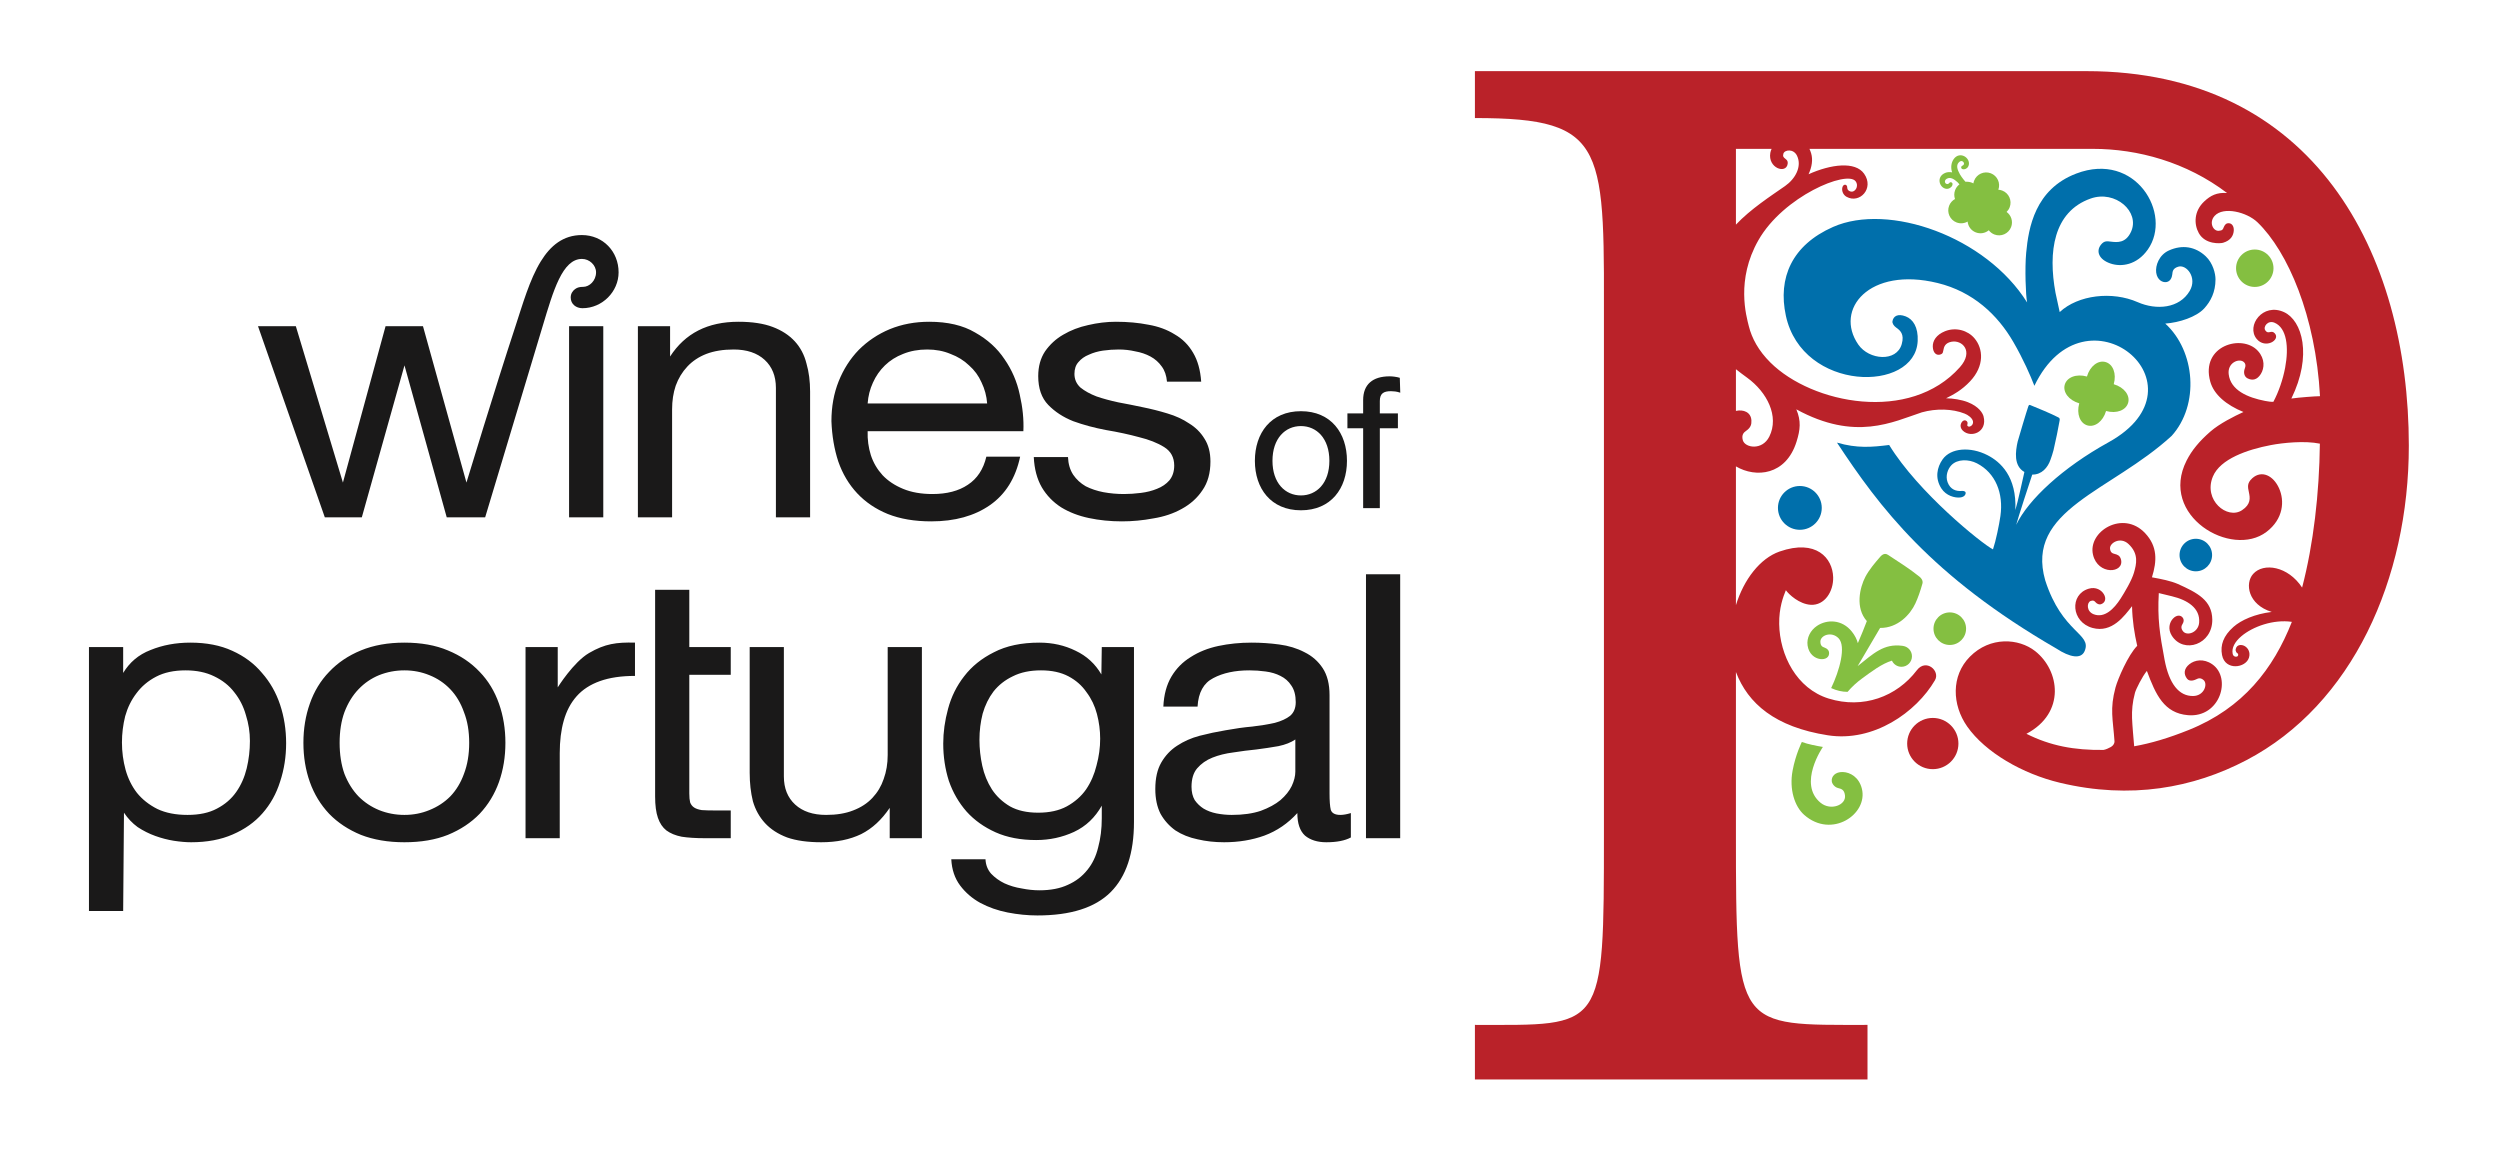<svg width="173" height="80" viewBox="0 0 173 80" fill="none" xmlns="http://www.w3.org/2000/svg">
<path fill-rule="evenodd" clip-rule="evenodd" d="M96.893 58.003V39.738H94.526V58.003H96.893ZM6.156 44.777H8.523L8.523 46.568C8.968 45.835 9.581 45.306 10.416 44.982C11.252 44.641 12.171 44.47 13.173 44.47C14.287 44.47 15.252 44.658 16.069 45.033C16.904 45.408 17.591 45.92 18.13 46.568C18.687 47.199 19.105 47.932 19.383 48.768C19.661 49.604 19.8 50.491 19.8 51.428C19.8 52.367 19.661 53.254 19.383 54.089C19.122 54.925 18.714 55.658 18.157 56.289C17.619 56.903 16.932 57.389 16.097 57.747C15.28 58.105 14.324 58.284 13.229 58.284C12.876 58.284 12.477 58.25 12.032 58.182C11.605 58.113 11.178 58.003 10.751 57.849C10.323 57.696 9.915 57.491 9.526 57.235C9.154 56.963 8.839 56.63 8.579 56.238L8.523 63.042H6.156L6.156 44.777ZM17.294 51.275C17.294 50.661 17.201 50.064 17.016 49.484C16.849 48.888 16.579 48.358 16.208 47.899C15.856 47.438 15.391 47.072 14.816 46.798C14.259 46.526 13.6 46.389 12.839 46.389C12.041 46.389 11.363 46.534 10.807 46.824C10.249 47.114 9.795 47.497 9.442 47.975C9.089 48.435 8.829 48.964 8.662 49.561C8.514 50.158 8.439 50.763 8.439 51.377C8.439 52.025 8.523 52.656 8.69 53.27C8.857 53.868 9.117 54.396 9.47 54.857C9.841 55.317 10.314 55.692 10.89 55.982C11.465 56.255 12.162 56.392 12.978 56.392C13.795 56.392 14.473 56.246 15.011 55.956C15.568 55.667 16.013 55.283 16.347 54.805C16.682 54.328 16.923 53.782 17.072 53.168C17.22 52.554 17.294 51.923 17.294 51.275ZM23.502 51.403C23.502 52.205 23.613 52.921 23.836 53.552C24.077 54.166 24.402 54.686 24.811 55.112C25.219 55.522 25.693 55.837 26.231 56.059C26.788 56.281 27.373 56.392 27.985 56.392C28.598 56.392 29.173 56.281 29.712 56.059C30.268 55.837 30.751 55.522 31.159 55.112C31.568 54.686 31.884 54.166 32.106 53.552C32.348 52.921 32.468 52.205 32.468 51.403C32.468 50.601 32.348 49.894 32.106 49.28C31.884 48.649 31.568 48.12 31.159 47.694C30.751 47.267 30.268 46.943 29.712 46.721C29.173 46.5 28.598 46.389 27.985 46.389C27.373 46.389 26.788 46.5 26.231 46.721C25.693 46.943 25.219 47.267 24.811 47.694C24.402 48.12 24.077 48.649 23.836 49.28C23.613 49.894 23.502 50.601 23.502 51.403ZM20.996 51.403C20.996 50.431 21.144 49.527 21.441 48.691C21.738 47.839 22.184 47.105 22.778 46.491C23.372 45.861 24.105 45.366 24.977 45.008C25.85 44.649 26.852 44.47 27.985 44.47C29.136 44.47 30.138 44.649 30.992 45.008C31.865 45.366 32.598 45.861 33.192 46.491C33.786 47.105 34.231 47.839 34.529 48.691C34.825 49.527 34.974 50.431 34.974 51.403C34.974 52.376 34.825 53.279 34.529 54.115C34.231 54.95 33.786 55.684 33.192 56.315C32.598 56.929 31.865 57.414 30.992 57.773C30.138 58.113 29.136 58.284 27.985 58.284C26.852 58.284 25.85 58.113 24.977 57.773C24.105 57.414 23.372 56.929 22.778 56.315C22.184 55.684 21.738 54.95 21.441 54.115C21.144 53.279 20.996 52.376 20.996 51.403ZM36.367 44.777H38.595V47.566C38.595 47.566 39.68 45.82 40.765 45.187C41.861 44.547 42.66 44.437 43.941 44.47V46.773C42.994 46.773 42.187 46.892 41.518 47.131C40.849 47.369 40.312 47.719 39.903 48.18C39.495 48.64 39.198 49.203 39.012 49.868C38.827 50.516 38.734 51.267 38.734 52.119V58.003H36.367V44.777ZM47.7 44.777H50.568V46.696H47.7V54.908C47.7 55.163 47.719 55.368 47.756 55.522C47.812 55.675 47.905 55.795 48.034 55.88C48.164 55.965 48.341 56.025 48.564 56.059C48.805 56.076 49.111 56.084 49.483 56.084H50.568V58.003H48.759C48.146 58.003 47.617 57.969 47.172 57.901C46.744 57.816 46.392 57.671 46.113 57.465C45.853 57.261 45.658 56.971 45.529 56.596C45.398 56.221 45.334 55.726 45.334 55.112V40.812H47.7V44.777ZM63.795 58.003H61.568V55.905C61.011 56.724 60.37 57.329 59.59 57.722C58.811 58.097 57.893 58.284 56.834 58.284C55.887 58.284 55.098 58.173 54.468 57.952C53.836 57.713 53.326 57.38 52.935 56.955C52.546 56.528 52.267 56.025 52.1 55.445C51.952 54.848 51.878 54.192 51.878 53.475V44.777H54.244V53.731C54.244 54.55 54.504 55.197 55.024 55.675C55.544 56.153 56.259 56.392 57.168 56.392C57.893 56.392 58.514 56.289 59.034 56.084C59.572 55.88 60.018 55.59 60.37 55.215C60.723 54.84 60.983 54.404 61.15 53.91C61.336 53.398 61.428 52.844 61.428 52.247V44.777H63.795V58.003ZM78.471 56.878C78.471 59.043 77.932 60.663 76.856 61.737C75.779 62.812 74.09 63.349 71.788 63.349C71.119 63.349 70.433 63.281 69.727 63.144C69.04 63.008 68.409 62.787 67.834 62.479C67.277 62.172 66.812 61.771 66.441 61.277C66.07 60.782 65.866 60.177 65.829 59.461L68.196 59.461C68.214 59.853 68.345 60.185 68.585 60.459C68.845 60.731 69.152 60.953 69.504 61.124C69.876 61.294 70.275 61.414 70.702 61.481C71.128 61.567 71.537 61.609 71.927 61.609C72.707 61.609 73.365 61.481 73.904 61.226C74.443 60.987 74.888 60.646 75.241 60.203C75.593 59.776 75.844 59.256 75.992 58.642C76.159 58.028 76.243 57.355 76.243 56.622V55.752C75.779 56.57 75.157 57.176 74.321 57.568C73.505 57.944 72.632 58.131 71.704 58.131C70.628 58.131 69.69 57.952 68.891 57.594C68.094 57.235 67.425 56.758 66.887 56.161C66.348 55.547 65.94 54.84 65.661 54.038C65.401 53.219 65.272 52.358 65.272 51.454C65.272 50.67 65.383 49.868 65.606 49.049C65.829 48.214 66.2 47.464 66.72 46.798C67.24 46.117 67.927 45.562 68.781 45.136C69.634 44.692 70.683 44.47 71.927 44.47C72.837 44.47 73.672 44.658 74.433 45.033C75.194 45.392 75.788 45.937 76.215 46.67L76.243 44.777H78.471V56.878ZM71.843 56.238C72.623 56.238 73.282 56.093 73.82 55.803C74.377 55.496 74.823 55.104 75.157 54.627C75.492 54.132 75.732 53.577 75.881 52.963C76.048 52.35 76.132 51.736 76.132 51.121C76.132 50.542 76.057 49.971 75.909 49.408C75.761 48.845 75.519 48.342 75.185 47.899C74.869 47.438 74.452 47.072 73.932 46.798C73.412 46.526 72.781 46.389 72.038 46.389C71.277 46.389 70.628 46.526 70.089 46.798C69.551 47.054 69.106 47.404 68.753 47.848C68.418 48.291 68.168 48.802 68.001 49.382C67.852 49.962 67.778 50.567 67.778 51.198C67.778 51.795 67.843 52.392 67.973 52.989C68.103 53.586 68.326 54.132 68.641 54.627C68.957 55.104 69.374 55.496 69.894 55.803C70.414 56.093 71.064 56.238 71.843 56.238ZM93.48 57.952C93.071 58.173 92.506 58.284 91.782 58.284C91.169 58.284 90.677 58.131 90.306 57.824C89.953 57.5 89.776 56.98 89.776 56.264C89.127 56.98 88.366 57.5 87.493 57.824C86.639 58.131 85.711 58.284 84.708 58.284C84.059 58.284 83.445 58.216 82.871 58.08C82.296 57.96 81.785 57.756 81.339 57.465C80.912 57.159 80.568 56.775 80.309 56.315C80.067 55.837 79.947 55.265 79.947 54.601C79.947 53.851 80.086 53.236 80.365 52.759C80.643 52.281 81.005 51.897 81.45 51.608C81.915 51.3 82.434 51.07 83.01 50.917C83.604 50.763 84.207 50.635 84.82 50.533C85.47 50.414 86.082 50.329 86.658 50.278C87.252 50.209 87.771 50.124 88.217 50.022C88.663 49.902 89.015 49.74 89.275 49.536C89.535 49.314 89.665 48.998 89.665 48.589C89.665 48.112 89.563 47.728 89.359 47.438C89.173 47.148 88.922 46.926 88.607 46.773C88.31 46.619 87.966 46.517 87.577 46.466C87.206 46.415 86.834 46.389 86.463 46.389C85.46 46.389 84.625 46.568 83.957 46.926C83.289 47.267 82.926 47.924 82.871 48.896H80.504C80.541 48.078 80.727 47.387 81.06 46.824C81.395 46.261 81.84 45.809 82.397 45.468C82.954 45.11 83.594 44.854 84.318 44.7C85.042 44.547 85.804 44.47 86.602 44.47C87.252 44.47 87.892 44.513 88.523 44.598C89.173 44.683 89.758 44.863 90.278 45.136C90.797 45.392 91.215 45.758 91.531 46.236C91.846 46.713 92.004 47.336 92.004 48.103V54.908C92.004 55.419 92.032 55.795 92.088 56.033C92.162 56.272 92.384 56.392 92.756 56.392C92.96 56.392 93.201 56.349 93.48 56.264V57.952ZM89.637 51.172C89.34 51.377 88.951 51.531 88.468 51.633C87.985 51.718 87.475 51.795 86.936 51.864C86.416 51.915 85.888 51.983 85.349 52.068C84.811 52.136 84.328 52.256 83.901 52.427C83.474 52.597 83.121 52.844 82.843 53.168C82.583 53.475 82.453 53.902 82.453 54.447C82.453 54.805 82.527 55.112 82.675 55.368C82.843 55.607 83.047 55.803 83.289 55.956C83.548 56.11 83.845 56.221 84.179 56.289C84.532 56.357 84.885 56.392 85.237 56.392C86.017 56.392 86.685 56.297 87.243 56.11C87.8 55.905 88.254 55.658 88.607 55.368C88.96 55.061 89.219 54.737 89.386 54.396C89.554 54.038 89.637 53.705 89.637 53.398V51.172Z" fill="#1A1919"/>
<path fill-rule="evenodd" clip-rule="evenodd" d="M93.21 31.89C93.21 33.798 92.107 35.312 90.024 35.312C87.941 35.312 86.838 33.798 86.838 31.89C86.838 29.97 87.941 28.455 90.024 28.455C92.107 28.455 93.21 29.97 93.21 31.89ZM91.993 31.89C91.993 30.333 91.107 29.484 90.024 29.484C88.941 29.484 88.055 30.333 88.055 31.89C88.055 33.434 88.941 34.284 90.024 34.284C91.108 34.284 91.993 33.434 91.993 31.89Z" fill="#1A1919"/>
<path fill-rule="evenodd" clip-rule="evenodd" d="M93.241 29.634V28.605L94.33 28.606V27.688C94.33 26.607 94.981 26.042 96.165 26.042C96.368 26.042 96.661 26.08 96.866 26.144L96.898 27.175L96.838 27.156C96.657 27.095 96.437 27.07 96.252 27.07C95.754 27.07 95.484 27.221 95.484 27.75V28.606L96.735 28.605V29.634H95.484V35.163H94.33V29.634H93.241Z" fill="#1A1919"/>
<path fill-rule="evenodd" clip-rule="evenodd" d="M39.493 20.589C39.493 20.329 39.615 20.139 39.797 20.003C39.959 19.881 40.144 19.851 40.353 19.851C40.789 19.851 41.247 19.424 41.247 18.845C41.247 18.347 40.789 17.917 40.273 17.917C38.915 17.917 38.291 20.115 37.562 22.536L33.573 35.798H30.913L27.99 25.284L25.038 35.798H22.477L17.854 22.573H20.472L23.73 33.394L26.681 22.573H29.27L32.278 33.394C32.278 33.394 34.313 26.689 35.639 22.67C36.158 21.095 36.645 19.348 37.426 18.082C38.091 17.003 38.971 16.266 40.264 16.266C41.729 16.266 42.807 17.405 42.807 18.845C42.807 20.178 41.683 21.328 40.303 21.328C39.869 21.328 39.493 21.045 39.493 20.589ZM73.905 31.629C73.924 32.106 74.044 32.515 74.268 32.856C74.49 33.18 74.778 33.445 75.13 33.649C75.501 33.837 75.91 33.973 76.356 34.059C76.819 34.144 77.293 34.187 77.775 34.187C78.147 34.187 78.536 34.161 78.945 34.11C79.354 34.059 79.725 33.965 80.059 33.828C80.411 33.692 80.699 33.496 80.922 33.24C81.144 32.967 81.256 32.626 81.256 32.217C81.256 31.654 81.024 31.227 80.56 30.938C80.096 30.648 79.511 30.418 78.806 30.247C78.119 30.06 77.367 29.898 76.55 29.761C75.734 29.608 74.973 29.403 74.268 29.147C73.58 28.874 73.005 28.499 72.541 28.022C72.077 27.544 71.845 26.879 71.845 26.027C71.845 25.362 72.002 24.791 72.318 24.313C72.653 23.835 73.07 23.451 73.571 23.162C74.091 22.855 74.666 22.633 75.297 22.496C75.947 22.343 76.588 22.266 77.218 22.266C78.036 22.266 78.787 22.334 79.474 22.471C80.161 22.59 80.764 22.812 81.284 23.136C81.822 23.443 82.249 23.869 82.565 24.415C82.88 24.944 83.066 25.609 83.122 26.41H80.755C80.718 25.984 80.597 25.634 80.393 25.362C80.189 25.072 79.929 24.842 79.614 24.671C79.298 24.5 78.945 24.381 78.555 24.313C78.184 24.227 77.804 24.185 77.413 24.185C77.061 24.185 76.699 24.21 76.328 24.262C75.975 24.313 75.65 24.407 75.354 24.543C75.056 24.662 74.815 24.833 74.629 25.055C74.444 25.259 74.351 25.532 74.351 25.874C74.351 26.248 74.49 26.564 74.768 26.819C75.066 27.058 75.437 27.263 75.882 27.434C76.328 27.587 76.829 27.723 77.386 27.843C77.942 27.945 78.499 28.056 79.056 28.175C79.65 28.294 80.226 28.44 80.782 28.61C81.358 28.781 81.859 29.011 82.286 29.301C82.732 29.573 83.085 29.923 83.344 30.349C83.623 30.776 83.762 31.304 83.762 31.936C83.762 32.737 83.577 33.402 83.205 33.931C82.853 34.459 82.379 34.886 81.785 35.21C81.21 35.533 80.551 35.755 79.808 35.874C79.084 36.011 78.36 36.079 77.637 36.079C76.838 36.079 76.077 36.002 75.354 35.849C74.629 35.696 73.989 35.448 73.432 35.107C72.875 34.749 72.43 34.289 72.095 33.726C71.761 33.146 71.575 32.447 71.538 31.629H73.905ZM44.142 22.573H46.37V24.671C47.409 23.068 48.968 22.266 51.103 22.266C52.05 22.266 52.839 22.386 53.469 22.624C54.101 22.863 54.611 23.196 55.001 23.622C55.391 24.048 55.66 24.56 55.808 25.157C55.976 25.737 56.059 26.384 56.059 27.101V35.798H53.693V26.845C53.693 26.027 53.432 25.379 52.913 24.901C52.393 24.424 51.678 24.185 50.768 24.185C50.044 24.185 49.413 24.287 48.876 24.492C48.355 24.696 47.919 24.986 47.567 25.362C47.214 25.737 46.944 26.18 46.759 26.692C46.592 27.186 46.509 27.732 46.509 28.329V35.798H44.142V22.573ZM41.747 35.798V22.573H39.38V35.798H41.747ZM68.311 27.919C68.274 27.408 68.144 26.922 67.921 26.461C67.717 26.001 67.429 25.609 67.058 25.285C66.705 24.944 66.278 24.679 65.777 24.492C65.294 24.287 64.756 24.185 64.162 24.185C63.55 24.185 62.993 24.287 62.492 24.492C62.008 24.679 61.591 24.944 61.238 25.285C60.886 25.626 60.607 26.027 60.403 26.487C60.199 26.93 60.078 27.408 60.041 27.919L68.311 27.919ZM70.594 31.603C70.278 33.087 69.583 34.203 68.506 34.954C67.429 35.704 66.074 36.079 64.441 36.079C63.289 36.079 62.287 35.908 61.433 35.568C60.598 35.227 59.893 34.749 59.317 34.136C58.742 33.522 58.306 32.788 58.009 31.936C57.73 31.083 57.572 30.154 57.535 29.147C57.535 28.141 57.702 27.22 58.036 26.384C58.371 25.549 58.834 24.824 59.428 24.21C60.041 23.597 60.756 23.119 61.573 22.778C62.408 22.437 63.317 22.266 64.301 22.266C65.582 22.266 66.64 22.514 67.475 23.008C68.329 23.486 69.007 24.099 69.508 24.85C70.028 25.6 70.38 26.419 70.566 27.306C70.77 28.192 70.854 29.037 70.817 29.838H60.041C60.023 30.418 60.097 30.972 60.264 31.501C60.431 32.012 60.7 32.473 61.072 32.882C61.443 33.274 61.916 33.59 62.492 33.828C63.067 34.067 63.744 34.187 64.524 34.187C65.526 34.187 66.343 33.973 66.974 33.547C67.624 33.121 68.051 32.473 68.255 31.603H70.594Z" fill="#1A1919"/>
<path fill-rule="evenodd" clip-rule="evenodd" d="M120.126 15.545C121.136 14.472 122.513 13.581 123.526 12.874C124.246 12.371 124.706 11.513 124.355 10.779C124.112 10.271 123.492 10.36 123.41 10.635C123.353 10.829 123.433 10.896 123.527 10.97C123.623 11.051 123.646 11.075 123.665 11.104C123.702 11.163 123.721 11.238 123.705 11.345C123.652 11.702 123.303 11.775 122.992 11.623C122.685 11.472 122.415 11.102 122.506 10.578C122.523 10.481 122.554 10.389 122.595 10.301H120.126V15.545ZM155.247 28.51C154.063 28.029 153.2 27.305 152.951 26.409C152.255 23.915 155.168 23.078 156.254 24.29C156.747 24.84 156.702 25.474 156.451 25.877C156.197 26.286 155.867 26.359 155.521 26.177C155.29 26.055 155.24 25.758 155.34 25.502C155.4 25.347 155.427 25.156 155.231 25.022C154.901 24.797 154.137 25.11 154.224 25.887C154.35 27.009 155.545 27.512 156.744 27.744C156.951 27.784 157.146 27.813 157.318 27.805C157.691 27.099 157.978 26.259 158.131 25.449C158.4 24.023 158.248 22.689 157.394 22.331C156.934 22.139 156.592 22.612 156.757 22.86C156.971 23.183 157.17 22.792 157.417 23.069C157.827 23.532 156.75 24.174 156.158 23.449C155.421 22.547 156.579 20.921 158.057 21.6C159.312 22.176 160.025 24.602 158.562 27.579C159.096 27.502 160.203 27.419 160.544 27.416C160.246 21.891 158.323 17.411 156.218 15.383C155.48 14.673 153.862 14.271 153.253 14.937C152.839 15.389 153.149 16.009 153.544 15.971C153.796 15.947 153.818 15.889 153.88 15.73C153.931 15.598 154.023 15.481 154.118 15.458C154.414 15.387 154.601 15.627 154.577 15.964C154.553 16.289 154.381 16.639 153.834 16.8C153.657 16.852 152.604 16.937 152.156 16.129C151.818 15.519 151.809 14.614 152.538 13.934C152.97 13.532 153.394 13.305 154.112 13.356C151.3 11.221 147.942 10.301 144.831 10.301H125.214C125.258 10.396 125.298 10.499 125.332 10.613C125.461 11.051 125.386 11.549 125.153 12.057C126.698 11.361 128.384 11.15 128.996 12.021C129.717 13.044 128.68 14.117 127.784 13.62C127.526 13.478 127.451 13.192 127.483 13.01C127.519 12.811 127.643 12.746 127.754 12.804C127.819 12.87 127.821 12.882 127.825 12.951C127.829 13.046 127.843 13.176 128.033 13.244C128.365 13.361 128.664 12.887 128.408 12.545C127.819 11.755 123.41 13.583 121.68 16.625C120.118 19.37 120.844 21.872 121.021 22.581C121.228 23.407 121.687 24.268 122.516 25.09C125.403 27.954 132.172 29.297 135.622 25.413C136.604 24.308 135.79 23.497 135.027 23.651C134.588 23.741 134.518 24.022 134.482 24.23C134.45 24.379 134.441 24.403 134.431 24.422C134.413 24.453 134.38 24.494 134.279 24.529C134.019 24.622 133.766 24.441 133.749 23.993C133.734 23.586 133.989 23.166 134.594 22.921C135.34 22.622 136.167 22.859 136.634 23.411C137.245 24.131 137.329 25.321 136.338 26.379C135.753 27.003 135.196 27.296 134.669 27.561C135.144 27.564 135.747 27.664 136.167 27.828C136.95 28.135 137.205 28.597 137.26 28.81C137.547 29.912 136.389 30.328 135.837 29.81C135.65 29.633 135.642 29.417 135.722 29.264C135.803 29.108 135.967 29.026 136.096 29.143C136.134 29.179 136.173 29.245 136.15 29.342C136.136 29.4 136.107 29.449 136.188 29.503C136.304 29.581 136.583 29.419 136.529 29.151C136.484 28.925 136.17 28.701 135.952 28.621C135.106 28.284 133.993 28.256 132.993 28.533C130.99 29.193 128.396 30.559 124.306 28.326C124.643 29.133 124.583 29.728 124.318 30.571C123.587 32.897 121.505 33.088 120.126 32.274V41.877C120.674 40.098 121.798 38.637 123.143 38.167C125.696 37.276 126.818 38.629 126.855 39.941C126.883 40.937 126.259 41.908 125.304 41.852C124.511 41.806 123.787 41.136 123.582 40.841C123.399 41.288 123.102 42.068 123.12 43.179C123.155 45.345 124.327 47.653 126.543 48.34C128.923 49.079 131.257 48.211 132.644 46.384C133.281 45.545 134.277 46.423 133.9 47.07C132.605 49.293 129.64 51.378 126.482 50.881C122.839 50.309 120.958 48.689 120.126 46.504V57.661C120.126 71.323 120.165 70.923 129.231 70.923V74.697H102.064V70.923C110.994 70.923 110.992 71.459 110.992 57.661V23.308C110.992 10.187 111.401 8.169 102.064 8.169V4.923H144.373C160.141 4.923 166.691 17.502 166.691 30.84C166.691 40.068 162.776 48.77 155.447 52.606C151.775 54.528 147.442 55.336 142.548 54.167C139.956 53.548 137.389 52.069 136.131 50.275C135.077 48.771 135.007 46.767 136.316 45.444C137.722 44.022 139.702 44.17 140.831 45.056C142.531 46.389 142.966 49.335 140.229 50.779C141.887 51.613 143.549 51.921 145.561 51.895C145.719 51.87 145.924 51.775 146.076 51.69C146.232 51.603 146.333 51.435 146.324 51.305C146.269 50.521 146.186 49.966 146.166 49.418C146.146 48.87 146.191 48.329 146.393 47.574C146.562 46.964 147.263 45.331 147.895 44.691C147.701 43.835 147.559 42.957 147.537 41.947C147.006 42.622 146.154 43.821 144.804 43.454C143.325 43.051 143.195 41.136 144.539 40.738C145.038 40.59 145.418 40.837 145.585 41.114C145.762 41.405 145.698 41.709 145.383 41.815C145.285 41.847 145.118 41.803 145.013 41.676C144.937 41.585 144.856 41.516 144.668 41.59C144.402 41.695 144.367 42.313 144.889 42.509C145.636 42.79 146.288 42.139 146.75 41.417C147.003 41.021 147.514 40.174 147.669 39.633C147.84 39.035 148.022 38.329 147.293 37.646C146.726 37.113 145.969 37.577 146.014 37.971C146.045 38.248 146.183 38.292 146.343 38.335C146.489 38.374 146.696 38.42 146.772 38.714C146.897 39.196 146.493 39.478 146.015 39.452C145.544 39.426 145.003 39.102 144.836 38.387C144.459 36.775 146.912 35.268 148.439 36.891C149.307 37.814 149.268 38.809 148.915 39.95C149.599 40.076 150.195 40.193 150.695 40.406C152.079 41.028 153.072 41.544 153.09 42.873C153.112 44.601 151.108 45.273 150.293 43.995C149.992 43.522 150.134 43.061 150.368 42.809C150.617 42.54 150.93 42.536 151.07 42.782C151.12 42.87 151.136 43.008 151.041 43.163C150.965 43.287 150.883 43.447 151.06 43.678C151.341 44.043 152.126 43.77 152.181 43.087C152.261 42.085 151.388 41.523 150.292 41.26C149.878 41.155 149.576 41.081 149.389 41.041C149.291 42.8 149.449 43.855 149.788 45.654C150.103 47.326 150.784 48.174 151.76 48.164C152.538 48.157 152.789 47.329 152.493 47.067C152.284 46.881 152.126 46.932 151.978 47.008C151.94 47.027 151.545 47.224 151.346 46.969C151.091 46.643 151.128 46.267 151.501 45.967C151.868 45.671 152.487 45.55 153.09 45.969C154.449 46.915 153.634 49.676 151.413 49.491C149.753 49.353 149.175 48.074 148.564 46.427C148.239 46.822 147.811 47.683 147.74 47.94C147.561 48.609 147.521 49.153 147.538 49.702C147.552 50.156 147.652 51.258 147.685 51.643C148.848 51.436 150.062 51.076 151.471 50.51C155.232 48.997 157.322 46.271 158.597 43.032C157.332 42.845 155.89 43.353 155.092 44.035C154.65 44.412 154.421 44.839 154.5 45.236C154.537 45.427 154.678 45.451 154.759 45.442C154.903 45.427 154.895 45.288 154.87 45.247C154.839 45.196 154.788 45.194 154.748 45.123C154.714 45.062 154.694 44.999 154.714 44.913C154.786 44.584 155.125 44.589 155.334 44.709C155.561 44.84 155.742 45.132 155.63 45.507C155.413 46.231 153.98 46.434 153.765 45.33C153.631 44.639 153.86 44 154.555 43.382C155.09 42.907 156.043 42.485 157.204 42.346C155.56 41.84 155.332 40.372 155.917 39.717C156.631 38.915 158.33 39.171 159.306 40.66C160.094 37.653 160.494 34.139 160.535 30.701C159.489 30.485 157.985 30.64 157.149 30.799C155.511 31.11 153.641 31.758 153.133 32.972C152.448 34.606 154.127 35.982 155.148 35.306C155.773 34.892 155.706 34.456 155.625 34.072C155.606 33.986 155.587 33.899 155.575 33.812C155.564 33.729 155.561 33.651 155.57 33.576C155.589 33.431 155.658 33.27 155.864 33.088C156.506 32.519 157.311 32.898 157.712 33.791C158.1 34.656 158.022 35.906 156.845 36.803C154.419 38.656 149.375 35.69 151.312 31.872C151.679 31.148 152.197 30.531 152.959 29.864C153.586 29.315 154.611 28.801 155.247 28.51ZM120.126 25.55V28.435C120.638 28.318 121.173 28.517 121.198 29.101C121.21 29.376 121.153 29.593 120.821 29.822C120.674 29.923 120.499 30.087 120.603 30.463C120.752 30.997 121.948 31.19 122.435 30.215C123.138 28.809 122.278 27.135 120.902 26.137C120.637 25.946 120.379 25.75 120.126 25.55Z" fill="#BA2229"/>
<path fill-rule="evenodd" clip-rule="evenodd" d="M131.976 51.454C131.976 50.475 132.77 49.681 133.749 49.681C134.729 49.681 135.523 50.475 135.523 51.454C135.523 52.433 134.729 53.226 133.749 53.226C132.77 53.226 131.976 52.433 131.976 51.454Z" fill="#BA2229"/>
<path fill-rule="evenodd" clip-rule="evenodd" d="M123.034 35.146C123.034 34.309 123.713 33.631 124.55 33.631C125.387 33.631 126.066 34.309 126.066 35.146C126.066 35.983 125.387 36.662 124.55 36.662C123.713 36.662 123.034 35.983 123.034 35.146Z" fill="#006FAB"/>
<path fill-rule="evenodd" clip-rule="evenodd" d="M150.824 38.409C150.824 37.787 151.329 37.283 151.951 37.283C152.573 37.283 153.077 37.787 153.077 38.409C153.077 39.031 152.573 39.535 151.951 39.535C151.329 39.535 150.824 39.031 150.824 38.409Z" fill="#006FAB"/>
<path fill-rule="evenodd" clip-rule="evenodd" d="M133.798 43.505C133.798 42.882 134.303 42.378 134.926 42.378C135.549 42.378 136.053 42.882 136.053 43.505C136.053 44.128 135.549 44.632 134.926 44.632C134.303 44.632 133.798 44.128 133.798 43.505Z" fill="#84BF41"/>
<path fill-rule="evenodd" clip-rule="evenodd" d="M131.696 44.699C132.043 44.753 132.308 45.053 132.308 45.416C132.308 45.817 131.983 46.142 131.582 46.142C131.289 46.142 131.036 45.968 130.922 45.718C130.229 45.923 129.515 46.467 128.839 46.962C128.522 47.193 128.157 47.515 127.852 47.876C127.472 47.877 127.094 47.79 126.716 47.615C127.301 46.399 127.76 44.726 127.233 44.172C126.748 43.662 125.958 43.958 125.97 44.413C125.977 44.704 126.12 44.764 126.255 44.813C126.466 44.889 126.548 45.011 126.567 45.121C126.625 45.465 126.335 45.66 125.951 45.605C125.581 45.552 125.17 45.259 125.085 44.669C125.009 44.138 125.282 43.617 125.736 43.311C126.413 42.854 127.467 42.843 128.154 43.715C128.362 43.978 128.493 44.24 128.563 44.506C128.752 44.083 129.077 43.273 129.185 42.979C128.374 42.073 128.687 40.671 129.09 39.905C129.335 39.438 129.765 38.929 130.03 38.624C130.146 38.49 130.355 38.203 130.65 38.396C131.502 38.957 132.13 39.349 132.834 39.912C132.941 39.998 133.09 40.176 133.033 40.382C132.88 40.921 132.731 41.351 132.544 41.758C132.191 42.526 131.326 43.467 130.103 43.453L128.549 46.096C129.644 45.222 130.352 44.519 131.643 44.69C131.664 44.692 131.696 44.699 131.696 44.699Z" fill="#84BF41"/>
<path fill-rule="evenodd" clip-rule="evenodd" d="M135.928 10.811C136.139 10.921 136.285 11.155 136.247 11.382C136.212 11.592 136.063 11.698 135.924 11.715C135.803 11.731 135.738 11.672 135.72 11.626C135.696 11.564 135.733 11.491 135.795 11.466C135.871 11.434 135.915 11.377 135.908 11.304C135.899 11.212 135.74 11.036 135.55 11.237C135.349 11.448 135.446 11.736 135.624 12.058C135.746 12.279 136.008 12.578 136.008 12.578C136.157 12.57 136.306 12.585 136.45 12.64L136.559 12.691C136.569 12.629 136.585 12.566 136.609 12.505C136.786 12.044 137.303 11.814 137.764 11.991C138.22 12.166 138.45 12.672 138.285 13.13C138.375 13.134 138.466 13.154 138.555 13.187C139.016 13.365 139.246 13.882 139.07 14.342C139.021 14.469 138.947 14.578 138.856 14.666C139.178 14.897 139.318 15.325 139.169 15.713C138.992 16.174 138.474 16.404 138.013 16.227C137.853 16.165 137.72 16.062 137.623 15.934C137.382 16.136 137.043 16.204 136.729 16.083C136.401 15.958 136.19 15.661 136.159 15.333C135.933 15.463 135.654 15.493 135.393 15.393C134.932 15.216 134.702 14.699 134.879 14.238C134.958 14.031 135.106 13.87 135.286 13.773C135.218 13.579 135.216 13.361 135.295 13.155C135.357 12.992 135.462 12.858 135.592 12.76C135.592 12.76 135.515 12.659 135.455 12.604C135.232 12.402 134.974 12.224 134.719 12.368C134.538 12.471 134.569 12.655 134.669 12.712C134.727 12.744 134.815 12.753 134.87 12.682C134.921 12.614 134.993 12.582 135.065 12.635C135.111 12.669 135.137 12.722 135.097 12.832C135.049 12.963 134.862 13.091 134.675 13.066C134.204 13.003 133.959 12.235 134.612 11.963C134.748 11.907 134.914 11.895 135.087 11.927C134.966 11.566 135.042 11.23 135.194 11.012C135.398 10.719 135.701 10.693 135.928 10.811Z" fill="#84BF41"/>
<path fill-rule="evenodd" clip-rule="evenodd" d="M144.449 29.439C143.94 29.293 143.679 28.644 143.884 27.91C143.149 27.695 142.736 27.128 142.881 26.619C143.028 26.109 143.679 25.848 144.416 26.055C144.631 25.321 145.197 24.907 145.707 25.054C146.217 25.2 146.478 25.85 146.271 26.587C147.003 26.803 147.414 27.367 147.267 27.876C147.122 28.384 146.474 28.646 145.74 28.442C145.524 29.173 144.958 29.584 144.449 29.439Z" fill="#84BF41"/>
<path fill-rule="evenodd" clip-rule="evenodd" d="M140.088 32.661C139.334 32.239 139.468 31.241 139.624 30.552C139.733 30.168 140.23 28.488 140.362 28.112C140.407 27.982 140.464 28.02 140.507 28.037C140.972 28.224 141.948 28.627 142.437 28.884C142.518 28.926 142.548 28.966 142.526 29.099C142.459 29.514 142.246 30.555 142.103 31.154C142.05 31.376 141.959 31.623 141.894 31.812C141.708 32.352 141.289 32.853 140.631 32.842C140.505 33.205 139.615 35.938 139.521 36.318C140.359 34.57 142.739 32.358 145.905 30.61C153.071 26.656 144.295 19.389 140.779 26.698C140.505 25.988 140.026 24.881 139.323 23.666C138.235 21.785 136.534 20.181 134.082 19.584C129.348 18.43 126.909 21.414 128.597 23.848C129.339 24.917 131.242 25.072 131.6 23.813C131.8 23.108 131.486 22.861 131.201 22.657C131.051 22.549 130.934 22.374 130.959 22.227C131.018 21.885 131.317 21.679 131.875 21.894C132.38 22.09 132.749 22.64 132.704 23.598C132.535 27.2 124.724 27.138 123.582 21.848C123.018 19.233 123.995 16.962 126.853 15.702C130.69 14.012 137.421 16.358 140.276 20.93C140.178 20.445 140.111 18.57 140.212 17.493C140.373 15.768 140.819 13.099 143.676 12.011C147.78 10.445 150.359 14.811 148.628 17.269C147.873 18.341 146.794 18.491 146.046 18.235C145.238 17.96 145.031 17.386 145.382 16.939C145.605 16.656 145.791 16.686 146.071 16.721C146.52 16.777 147.102 16.832 147.468 16.037C148.103 14.655 146.383 13.135 144.675 13.738C142.092 14.648 141.72 17.438 142.241 20.261L142.531 21.595C143.812 20.406 146.16 20.133 147.929 20.91C149.224 21.479 150.816 21.346 151.528 20.132C152.068 19.214 151.306 18.275 150.731 18.456C150.364 18.571 150.342 18.774 150.32 18.996C150.3 19.186 150.202 19.461 149.935 19.516C149.652 19.574 149.279 19.374 149.209 18.866C149.141 18.376 149.41 17.64 150.084 17.334C151.014 16.912 151.922 17.062 152.637 17.736C153.138 18.208 153.313 18.933 153.313 19.328C153.313 20.215 152.979 20.85 152.533 21.341C151.993 21.932 150.816 22.322 149.836 22.392C151.921 24.29 152.217 28.015 150.277 30.164C146.079 34.017 140.125 35.266 141.53 40.163C142.714 43.836 144.769 43.828 144.259 45.049C144.016 45.632 143.245 45.5 142.29 44.873C133.626 39.859 130.05 35.082 127.119 30.629C128.519 31.037 129.541 30.941 130.73 30.793C132.741 34.083 137.155 37.632 137.914 38.017C138.11 37.442 138.341 36.319 138.428 35.714C138.654 34.138 138.093 32.727 136.807 32.064C136.228 31.765 135.448 31.762 135.038 32.189C134.785 32.453 134.612 32.931 134.773 33.369C134.968 33.898 135.393 34.004 135.746 33.974C135.837 33.966 135.983 33.977 136.017 34.072C136.048 34.156 135.987 34.392 135.638 34.426C135.267 34.463 134.671 34.308 134.343 33.799C133.881 33.081 134.043 32.332 134.429 31.787C134.987 30.997 136.345 30.888 137.536 31.499C138.439 31.962 139.565 32.986 139.462 35.296C139.621 34.801 140.012 32.993 140.088 32.661Z" fill="#006FAB"/>
<path fill-rule="evenodd" clip-rule="evenodd" d="M127.674 55.048C127.627 54.653 127.439 54.592 127.196 54.533C126.939 54.471 126.781 54.228 126.761 54.077C126.712 53.733 126.999 53.405 127.529 53.424C128.04 53.443 128.642 53.784 128.841 54.574C129.287 56.344 126.744 58.067 124.847 56.387C124.192 55.808 123.803 54.626 124.048 53.322C124.258 52.197 124.687 51.345 124.687 51.345C125.127 51.507 125.724 51.618 126.144 51.688C126.144 51.688 124.378 54.245 125.991 55.557C126.687 56.122 127.754 55.71 127.674 55.048Z" fill="#84BF41"/>
<path fill-rule="evenodd" clip-rule="evenodd" d="M154.735 18.562C154.735 17.847 155.315 17.267 156.03 17.267C156.746 17.267 157.326 17.847 157.326 18.562C157.326 19.277 156.746 19.856 156.03 19.856C155.315 19.856 154.735 19.277 154.735 18.562Z" fill="#84BF41"/>
</svg>